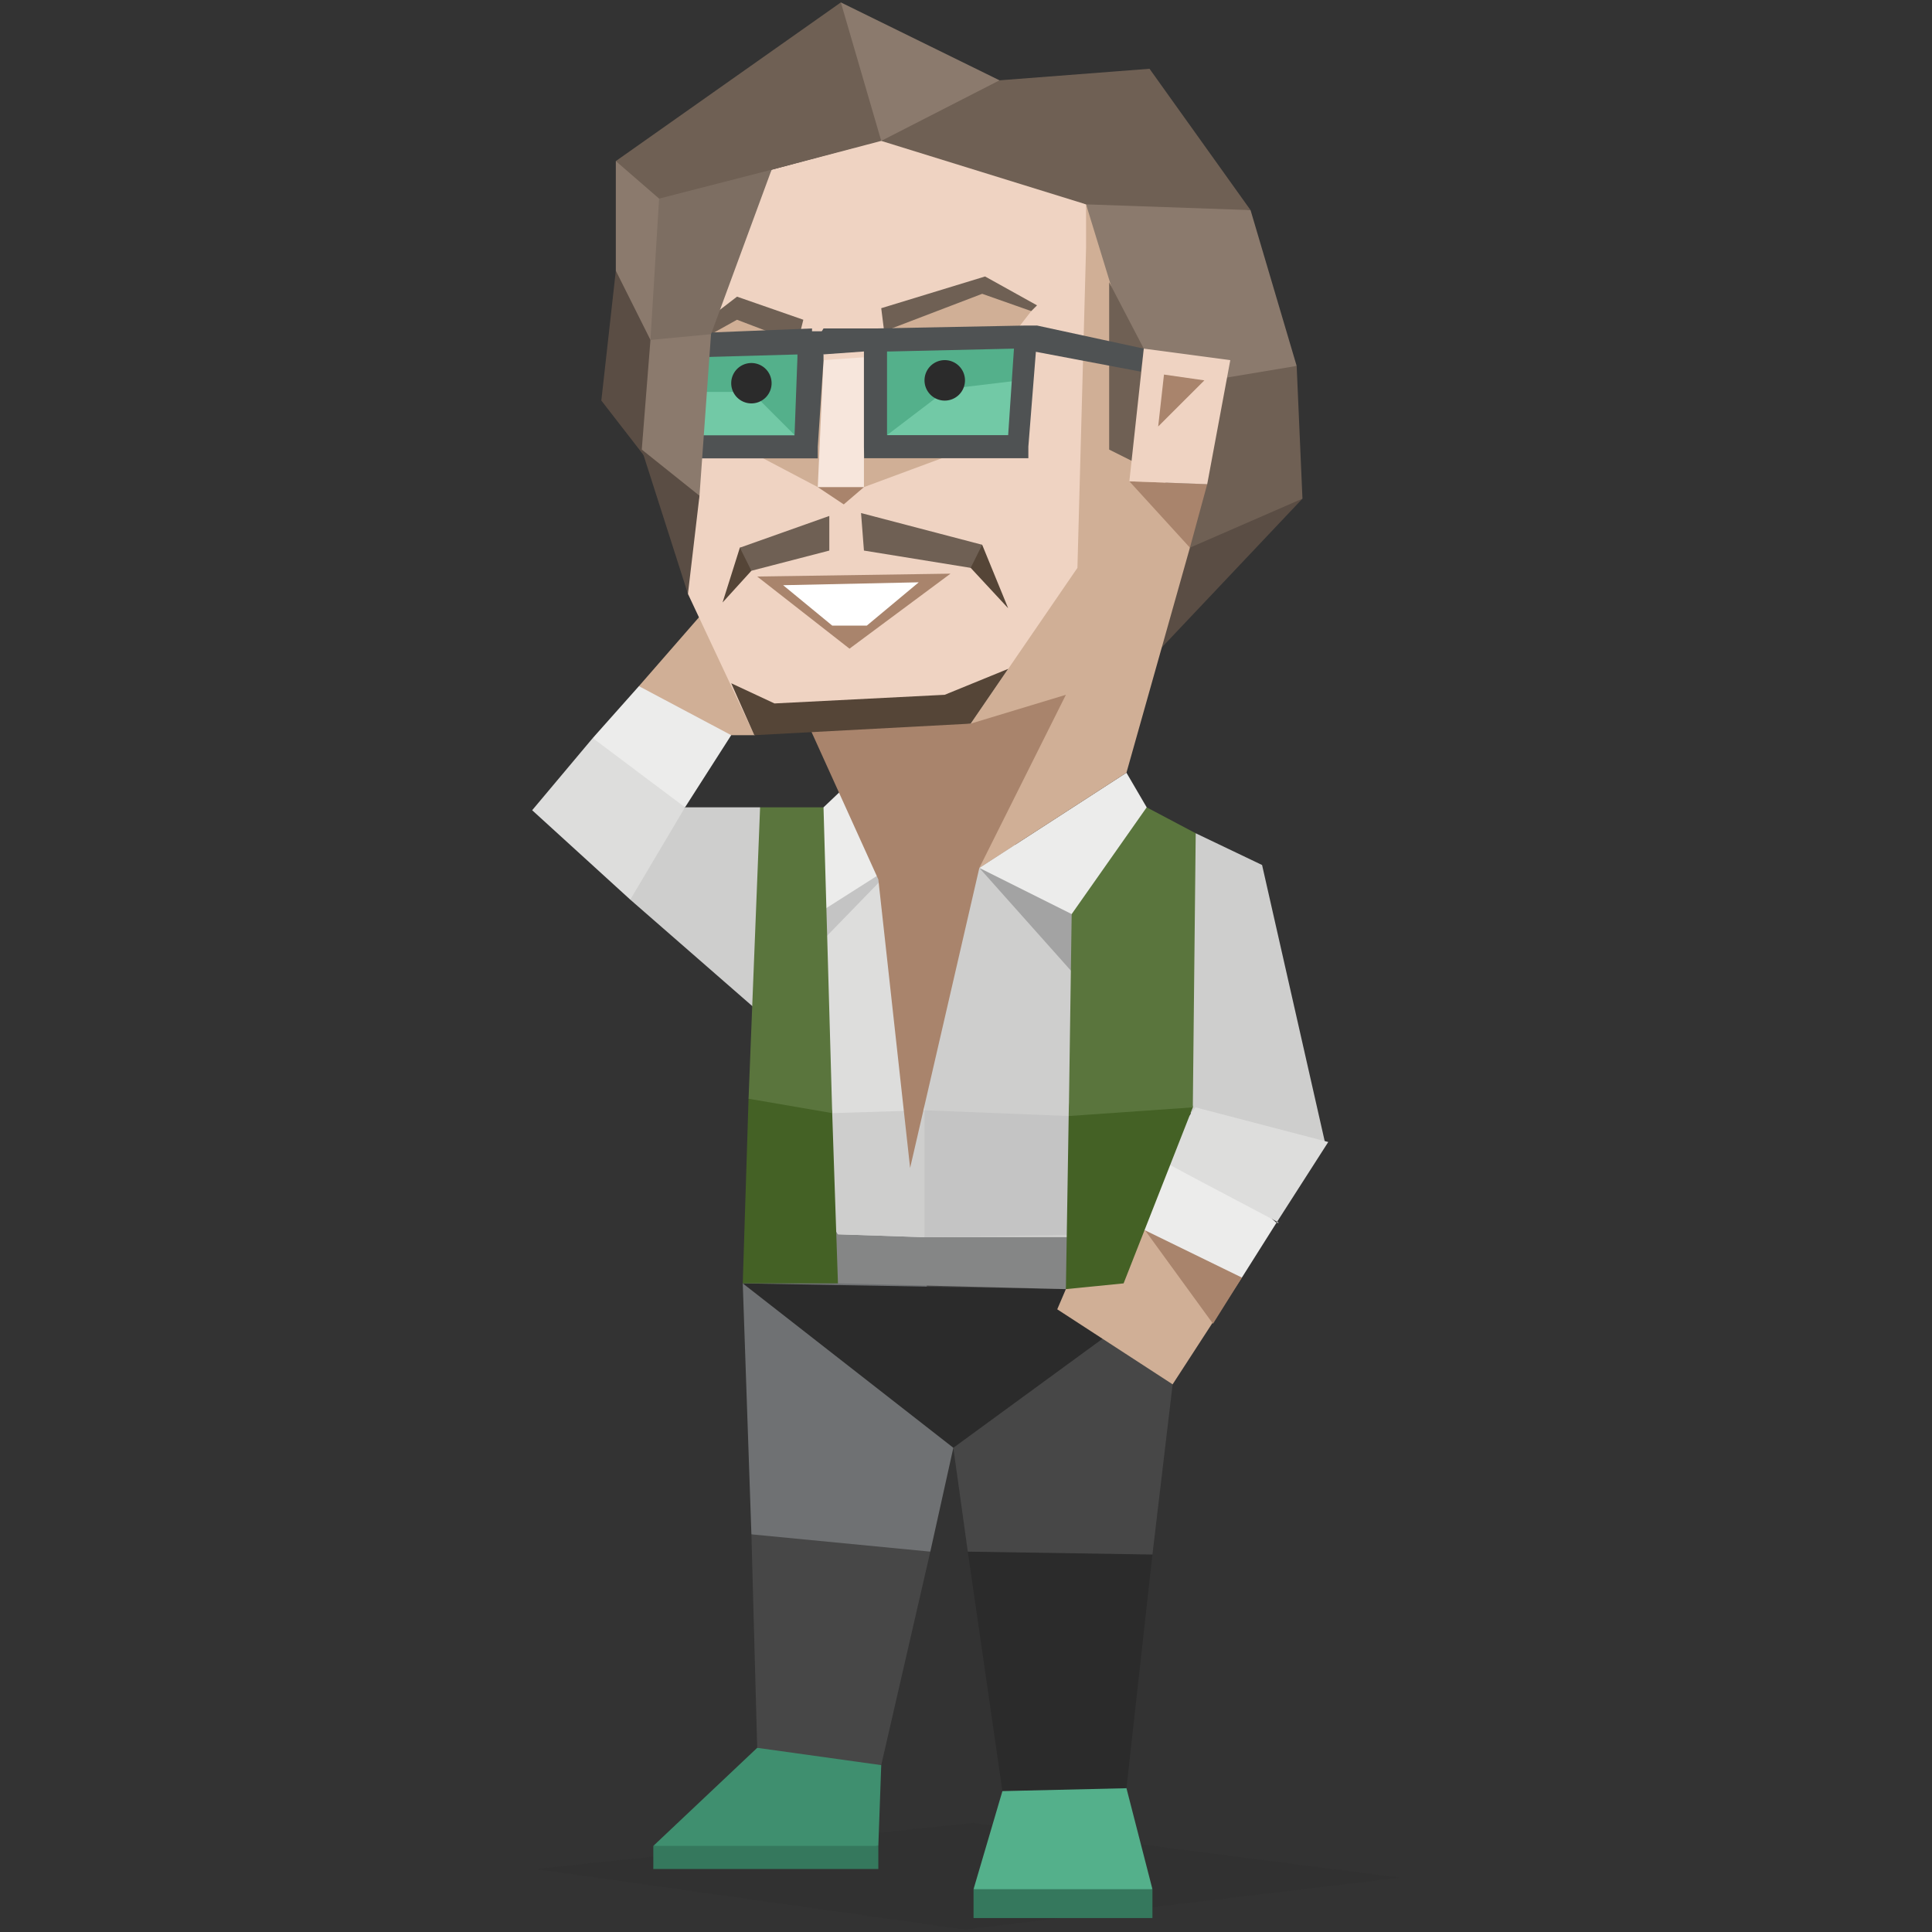 <svg id="Layer_1" data-name="Layer 1" xmlns="http://www.w3.org/2000/svg" viewBox="0 0 400 400"><rect x="0" y="0" width="400" height="400" fill="#333333" stroke="none"/><defs><style>.cls-1{fill:none;}.cls-2,.cls-7{fill:#2b2b2b;}.cls-2{fill-opacity:0.15;}.cls-3{fill:#54b08b;}.cls-4{fill:#3f8f6f;}.cls-5{fill:#35785d;}.cls-6{fill:#474747;}.cls-8{fill:#6f7173;}.cls-9{fill:#d0af96;}.cls-10{fill:#ececeb;}.cls-11{fill:#dddddc;}.cls-12{fill:#cececd;}.cls-13{fill:#a9846c;}.cls-14{fill:#858686;}.cls-15{fill:#c4c4c4;}.cls-16{fill:#a3a3a3;}.cls-17{fill:#446125;}.cls-18{fill:#5a753d;}.cls-19{fill:#5a4d44;}.cls-20{fill:#6f6054;}.cls-21{fill:#8b7a6d;}.cls-22{fill:#efd3c2;}.cls-23{fill:#72c9a6;}.cls-24{fill:#554537;}.cls-25{fill:#f7e6dc;}.cls-26{fill:#fff;}.cls-27{fill:#4f5253;}.cls-28{fill:#7d6e62;}</style></defs><title>diplomats_INFP_famous_real_johnny_depp</title><g id="Layer_1-2" data-name="Layer_1"><rect class="cls-1" x="152" y="152" width="96" height="96"/></g><g id="illustration_layer_copy_2" data-name="illustration layer_copy_2"><g id="_869295440" data-name=" 869295440"><polygon class="cls-2" points="110.78 386.96 201.56 377.4 289.97 388.75 199.77 399.5 110.78 386.96"/><polygon class="cls-3" points="207.54 370.83 201.56 391.14 220.68 395.32 238.6 391.14 233.22 370.23 218.29 355.9 207.54 370.83"/><polygon class="cls-4" points="173.49 355.3 156.77 361.87 135.26 382.18 158.56 384.57 181.85 382.18 182.45 365.45 173.49 355.3"/><polygon class="cls-5" points="135.26 382.18 135.26 386.96 181.85 386.96 181.85 382.18 135.26 382.18"/><polygon class="cls-6" points="175.28 313.49 155.57 317.67 156.77 361.87 182.45 365.45 192.61 321.25 175.28 313.49"/><polygon class="cls-7" points="223.67 306.92 238.6 321.85 233.22 370.23 207.54 370.83 200.37 321.25 223.67 306.92"/><polygon class="cls-6" points="173.49 286.01 197.38 299.75 200.37 321.25 238.6 321.85 242.78 286.61 215.31 250.77 180.66 271.08 173.49 286.01"/><polygon class="cls-8" points="163.93 251.37 153.78 265.71 155.57 317.67 192.61 321.25 197.38 299.75 190.81 259.73 163.93 251.37"/><polygon class="cls-7" points="197.38 299.75 228.44 277.05 220.68 266.9 153.78 265.71 197.38 299.75"/><polygon class="cls-9" points="135.26 149.82 132.28 142.06 152.59 118.77 156.17 152.21 151.39 152.21 135.26 149.82"/><polygon class="cls-10" points="127.5 162.37 122.72 152.81 132.28 142.06 151.39 152.21 141.83 167.15 127.5 162.37"/><polygon class="cls-11" points="130.49 186.26 110.18 167.75 122.72 152.81 141.83 167.15 136.46 183.87 130.49 186.26"/><polygon class="cls-12" points="160.95 174.32 157.37 167.15 141.83 167.15 130.49 186.26 158.56 210.75 160.95 174.32"/><polygon class="cls-9" points="247.56 256.74 257.12 264.51 242.78 286.61 218.89 271.08 220.68 266.9 236.81 250.77 247.56 256.74"/><polygon class="cls-13" points="247.56 256.74 257.12 264.51 251.14 274.07 236.81 254.36 243.98 254.36 247.56 256.74"/><polygon class="cls-10" points="255.92 245.99 264.28 253.16 257.12 264.51 231.43 251.97 238 234.65 255.92 245.99"/><polygon class="cls-12" points="233.82 214.93 246.96 231.06 255.32 236.44 274.44 237.03 261.3 179.09 247.56 172.52 233.82 214.93"/><path class="cls-11" d="M264.28,253.16,275,236.44l-27.47-7.17-9,11.94,1.79-1.19c-.6,0,16.73,9,24.49,13.14Z"/><polygon class="cls-14" points="168.12 260.93 173.49 265.71 220.68 266.9 227.85 240.02 165.13 245.99 168.12 260.93"/><polygon class="cls-11" points="163.34 238.82 173.49 255.55 191.41 256.15 200.37 219.11 184.84 170.73 163.34 194.62 163.34 238.82"/><polygon class="cls-12" points="163.34 238.82 173.49 255.55 191.41 256.15 197.38 231.66 191.41 229.87 172.3 230.46 163.34 216.72 163.34 238.82"/><polygon class="cls-15" points="172.89 183.27 164.53 193.43 166.32 198.81 186.04 178.5 172.89 183.27"/><path class="cls-12" d="M192.61,213.74l-1.2,12.54v29.87h36.44l.59-80.64s-30.46-.6-31.06-1.79S192.61,213.74,192.61,213.74Z"/><polygon class="cls-15" points="191.41 229.87 191.41 256.15 227.85 255.55 227.85 232.25 221.28 231.06 191.41 229.87"/><path class="cls-16" d="M228.44,203V175.51s-14.33,0-23.29-.6h0l-2.39,4.78,24.49,27.48,1.19-3.59Z"/><polygon class="cls-17" points="227.85 166.55 237.41 167.15 246.96 229.27 232.63 265.71 220.68 266.9 221.28 229.87 227.85 166.55"/><polygon class="cls-18" points="227.85 166.55 237.41 167.15 247.56 172.52 246.96 229.27 221.28 231.06 221.88 189.25 227.85 166.55"/><polygon class="cls-10" points="202.76 179.69 221.88 189.25 237.41 167.15 233.22 159.98 202.76 179.69"/><polygon class="cls-10" points="167.52 170.13 170.5 167.15 182.45 155.8 186.04 178.5 166.32 191.04 167.52 170.13"/><polygon class="cls-13" points="188.43 241.81 181.85 182.08 164.53 143.85 226.06 136.09 231.43 145.64 223.67 159.98 202.76 179.69 188.43 241.81"/><polygon class="cls-19" points="269.66 103.24 238.6 136.09 235.61 126.53 249.94 98.46 269.66 103.24"/><polygon class="cls-20" points="250.55 73.97 268.46 75.76 269.66 103.24 246.36 113.39 225.46 76.95 250.55 73.97"/><polygon class="cls-21" points="258.91 43.5 268.46 75.76 254.13 78.15 245.77 84.72 236.81 82.33 236.21 79.34 212.91 35.14 258.91 43.5"/><polygon class="cls-9" points="213.51 57.24 224.86 42.31 236.21 79.34 239.2 94.28 246.36 113.39 233.22 159.98 202.76 179.69 220.68 143.85 200.97 149.82 213.51 57.24"/><path class="cls-19" d="M134.67,54.85c1.79,0-7.17,1.2-7.17,1.2l-3,26.88,14.34,18.51,4.78-44.2S135.26,54.85,134.67,54.85Z"/><polygon class="cls-21" points="147.21 49.48 141.24 30.96 127.5 33.35 127.5 56.05 134.67 70.38 137.65 69.79 147.21 49.48"/><polygon class="cls-22" points="159.75 35.14 137.65 69.79 141.83 77.55 138.85 94.87 142.43 122.95 156.17 152.21 174.09 148.03 200.97 149.82 223.07 117.57 224.86 51.27 224.86 42.31 190.81 26.78 159.75 35.14"/><polygon class="cls-9" points="151.99 63.81 144.22 69.19 143.03 75.76 146.02 81.14 157.96 94.87 169.31 100.85 172.89 97.26 178.87 100.85 195 94.87 209.93 78.75 209.33 69.79 213.51 64.41 203.95 59.03 183.05 68.59 178.87 73.97 173.49 78.15 170.5 74.56 165.13 70.98 151.99 63.81"/><polygon class="cls-23" points="181.26 70.38 181.26 92.48 210.52 92.48 212.32 69.79 181.26 70.38"/><polygon class="cls-23" points="140.64 71.58 168.12 70.98 168.12 74.56 166.92 92.48 141.83 92.48 140.64 71.58"/><polygon class="cls-3" points="183.05 92.48 183.65 90.09 196.19 80.54 211.12 78.75 212.32 69.79 183.65 70.38 181.26 72.77 181.26 92.48 183.05 92.48"/><polygon class="cls-3" points="141.83 71.58 140.64 75.76 143.63 81.14 155.57 81.14 164.53 90.09 165.13 92.48 166.92 92.48 168.12 74.56 168.12 74.56 163.34 70.98 141.83 71.58"/><polygon class="cls-24" points="195.59 112.79 200.97 117.57 208.73 125.93 203.35 112.79 195.59 112.79"/><polygon class="cls-24" points="157.37 113.39 153.18 113.39 149.6 124.74 155.57 118.17 157.37 113.39"/><polygon class="cls-13" points="172.3 96.67 169.31 100.85 174.69 104.43 178.87 100.85 172.3 96.67"/><polygon class="cls-24" points="156.17 152.21 200.97 149.82 208.73 138.48 195.59 143.85 160.35 145.64 151.39 141.46 156.17 152.21"/><polygon class="cls-20" points="183.05 68.59 182.45 63.81 203.95 57.24 214.71 63.22 213.51 64.41 203.35 60.83 183.05 68.59"/><polygon class="cls-20" points="166.32 66.2 152.59 61.42 144.82 67.4 147.21 69.19 152.59 66.2 165.13 70.98 166.32 66.2"/><polygon class="cls-25" points="170.5 74.56 169.31 100.85 178.87 100.85 178.87 73.97 170.5 74.56"/><polygon class="cls-20" points="171.7 106.82 153.18 113.39 155.57 118.17 171.7 113.99 171.7 106.82"/><polygon class="cls-20" points="178.27 106.22 178.87 113.99 200.97 117.57 203.35 112.79 178.27 106.22"/><polygon class="cls-13" points="156.77 119.36 196.79 118.77 175.88 134.3 156.77 119.36"/><polygon class="cls-26" points="162.14 121.16 172.3 129.52 179.47 129.52 190.22 120.56 162.14 121.16"/><polygon class="cls-17" points="172.3 230.46 173.49 265.71 153.78 265.71 154.98 227.48 165.13 186.86 172.3 230.46"/><polygon class="cls-18" points="170.5 167.15 172.3 230.46 154.98 227.48 157.37 167.15 170.5 167.15"/><polygon class="cls-5" points="201.56 391.14 238.6 391.14 238.6 397.11 201.56 397.11 201.56 391.14"/><path class="cls-7" d="M155.57,75.16a4.18,4.18,0,1,1-4.18,4.18A4.18,4.18,0,0,1,155.57,75.16Z"/><path class="cls-27" d="M168.12,68.59h2.38v6h0l-1.19,17.92v2.39H138.85l-1.2-25.68L168.12,68Zm-2.39,4.78L143,74l1.19,16.12h20.31l.6-16.12v-1.2Z"/><path class="cls-27" d="M183.65,72.77V90.09h25.08l1.2-17.91-25.69.59Zm-4.78,19.71V68h2.39l31.06-.6h2.39v2.39l-1.8,22.69v2.39h-34Z"/><polygon class="cls-27" points="170.5 68 178.87 68 181.26 70.98 178.87 72.77 170.5 73.37 168.71 70.98 170.5 68"/><path class="cls-7" d="M195.59,74.56a4.19,4.19,0,1,1-4.18,4.19A4.19,4.19,0,0,1,195.59,74.56Z"/><polygon class="cls-20" points="174.09 0.5 127.5 33.35 136.46 41.12 146.02 46.49 159.75 35.14 182.45 29.17 187.83 16.63 174.09 0.5"/><polygon class="cls-20" points="224.86 42.31 182.45 29.17 186.63 14.83 206.94 16.63 238 14.24 258.91 43.5 224.86 42.31"/><polygon class="cls-21" points="174.09 0.5 206.94 16.63 182.45 29.17 174.09 0.5"/><polygon class="cls-28" points="159.75 35.14 147.21 69.19 139.44 75.76 134.67 70.38 136.46 41.12 159.75 35.14"/><polygon class="cls-21" points="144.82 102.64 147.21 69.19 134.67 70.38 132.87 93.08 143.63 107.42 144.82 102.64"/><polygon class="cls-19" points="142.43 122.95 132.87 93.08 144.82 102.64 142.43 122.95"/><polygon class="cls-13" points="246.36 113.39 233.82 99.65 249.94 100.25 246.36 113.39"/><polygon class="cls-20" points="229.64 58.44 229.64 93.08 234.42 95.47 240.39 82.93 236.81 72.18 229.64 58.44"/><polygon class="cls-27" points="214.71 67.4 236.81 72.18 236.21 76.95 214.11 72.77 212.91 70.38 214.71 67.4"/><polygon class="cls-22" points="236.81 72.18 254.72 74.56 249.94 100.25 233.82 99.65 236.81 72.18"/><polygon class="cls-13" points="249.35 78.75 239.79 88.3 240.99 77.55 249.35 78.75"/></g></g></svg>